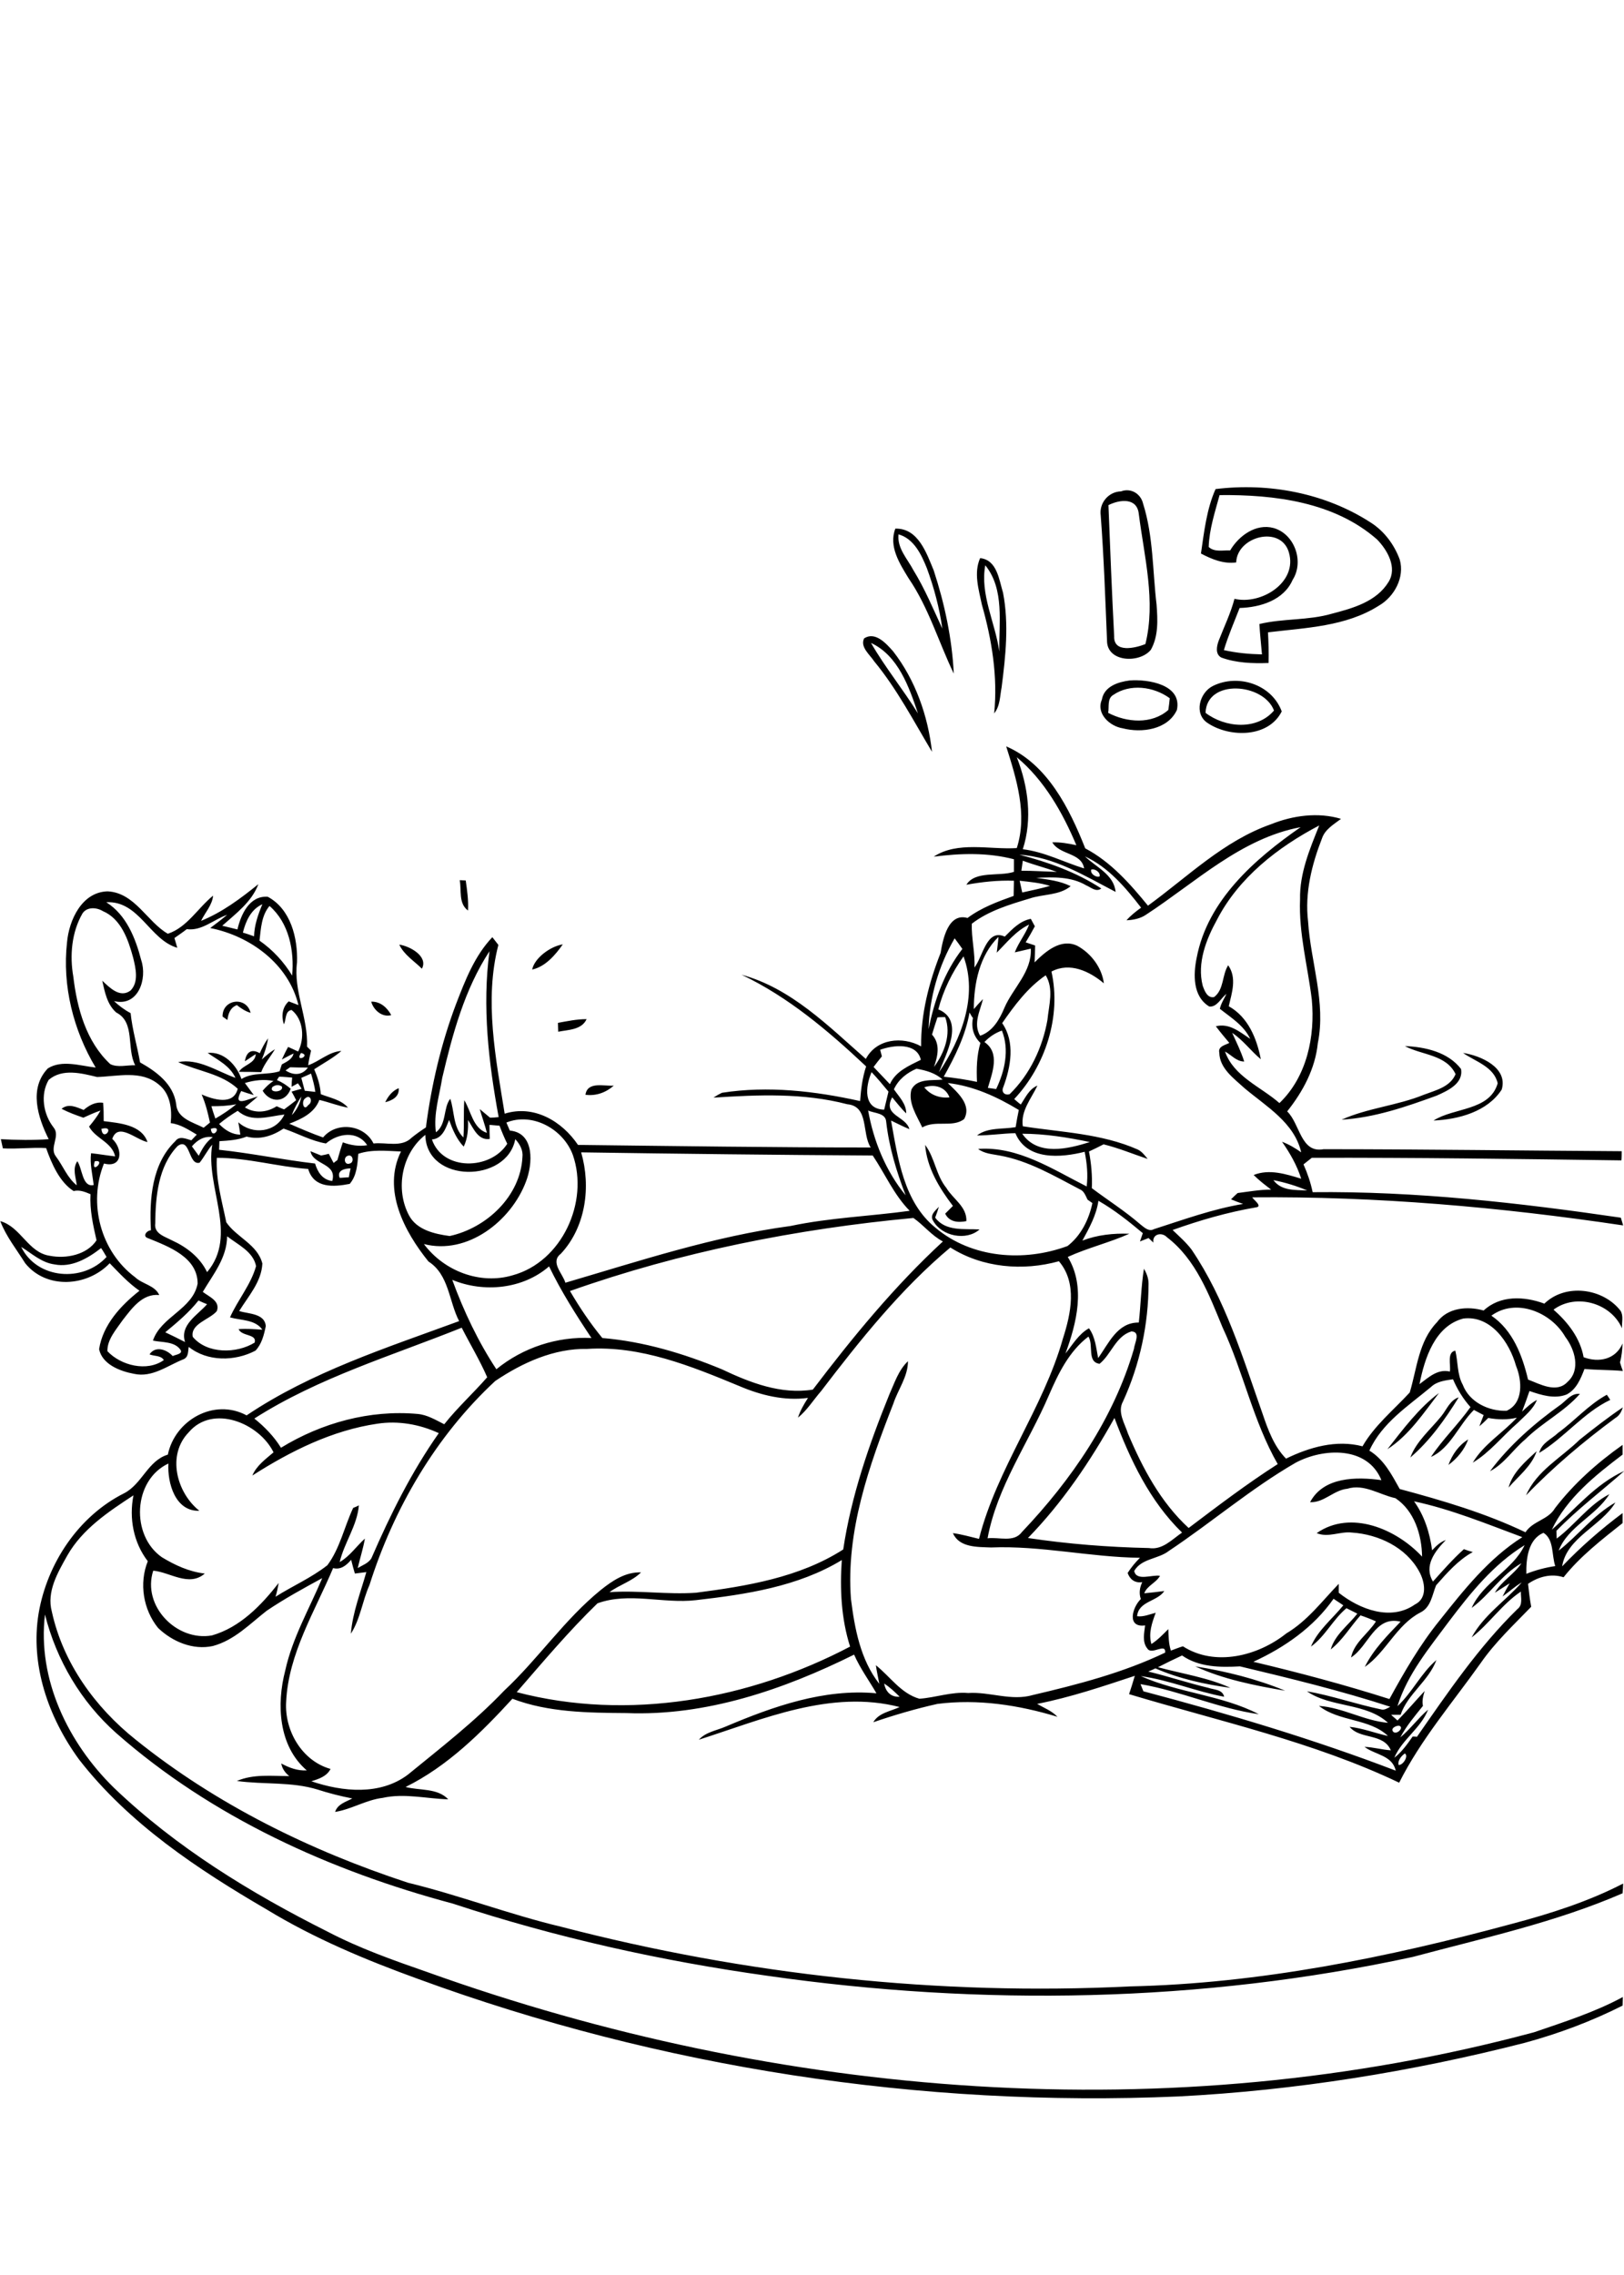 <?xml version="1.0" encoding="utf-8"?>
<!-- Generator: Adobe Illustrator 21.0.2, SVG Export Plug-In . SVG Version: 6.00 Build 0)  -->
<svg version="1.2" baseProfile="tiny" id="Layer_1" xmlns="http://www.w3.org/2000/svg" xmlns:xlink="http://www.w3.org/1999/xlink"
	 x="0px" y="0px" viewBox="0 0 567 794" overflow="scroll" xml:space="preserve">
<path d="M417.3,581.6c10.7,1.7,21.5,4.4,31.4,8.5C438.1,588.3,427,586.1,417.3,581.6 M526.7,519.2c1.4-5.3,5.9-9.1,9.8-12.7
	C534.8,511.7,530.1,515.2,526.7,519.2 M505.7,511.3c1.3-3.6,3.6-6.9,6.9-8.9C511.3,506,508.7,509.1,505.7,511.3 M551.5,502.5
	c4.9-3.9,9.9-7.8,15.1-11.3c-0.5,1.5-1.2,2.9-2.6,3.7c-11.1,8.2-21.8,17.2-31.2,27C536.5,513.3,545.1,508.8,551.5,502.5
	 M503.2,494.3c1.9-2.3,3-5.6,6.1-6.6c-4.7,7.6-10.1,15.2-16.9,21C494.5,503,499.5,498.9,503.2,494.3 M544,500.1
	c5.8-4.2,10.6-9.8,17-13.3c0.3,0.4,0.9,1.3,1.2,1.8c-9.3,4.4-15.9,13.1-24.8,18.5C538.2,503.6,541.7,502.3,544,500.1 M545.1,490.1
	c2-1.6,3.7-3.9,6.5-3.6c-5.5,6.3-13.2,10-19.1,15.9c-4.2,3.5-7.3,8.5-12.3,11.1C527,504.4,535.8,496.7,545.1,490.1 M484.4,505.8
	c5.4-6.9,11-14.4,18-19.6C497.1,493.1,491.9,501,484.4,505.8 M325.8,426.1c-1.3-2,0.8-3.6,2-4.9c-0.4,1.3-0.8,2.5-1.3,3.8
	c3.7,4.9,10.2,3.8,15.5,4.1C337.4,433.2,328.8,431.5,325.8,426.1 M323,399.6c3.4,4.5,3.8,10.6,7.4,15c2.3,3.9,7.2,6.5,7,11.6
	c-2.9,0.6-6,0.3-7.4-2.6c0.9-0.9,1.8-1.8,2.7-2.7C327.9,414.6,323.6,407.5,323,399.6 M134.5,384.7c1-2.1,2.5-4,4.7-4.9
	C139.5,382.8,136.9,384.1,134.5,384.7 M204.4,382.1c0.7-4.8,6.6-2.9,9.9-3.2C211.6,381.3,208.1,382.6,204.4,382.1 M510.8,367.5
	c6.1,0.9,15.8,5.1,13.5,12.8c-5,7.7-15,10.4-23.8,10.8c7.1-4.6,19.6-3.3,22.4-13C521.6,372.3,515.1,370.5,510.8,367.5 M490.5,365.1
	c7.1,0.3,15.1,2.1,19.6,8c0.9,5.1-4.7,7.6-8.5,9.3c-10.7,3.9-21.7,7.7-33.2,8.4c9.1-4.1,19.4-4.9,28.7-8.7c4.2-1.6,9.2-2.7,11.1-7.2
	C504.9,368,496.4,368.3,490.5,365.1 M90.7,367.6c0.8-1.8,1.7-3.6,2.9-5.2c-0.4,2.6-1.2,5-2.2,7.4c1.4-1.3,2.9-2.6,4.6-3.6
	c-1.6,2.7-3.7,5-4.8,8c-2.6-0.1-5.2-0.1-7.8-0.1c1.5-2.5,5.7-2.8,5.9-6.2c-1.3,0.8-2.5,1.7-3.8,2.5C86,367.2,87.8,365.9,90.7,367.6
	 M194.8,357c3.3-0.6,6.6-1.3,10-1.3c-1.7,3.8-6.5,3.7-9.9,4.4C194.9,359.4,194.8,357.8,194.8,357 M129.6,349.6
	c3.2-0.1,5.6,2.1,7,4.7C133.4,355.2,130.4,352.5,129.6,349.6 M77.7,354.8c-0.1-6.1,8.3-7.2,9.8-1.3c-1.8-0.5-3.4-1.6-4.8-2.7
	c-2.3,0.9-3,2.9-3.3,5.2C79,355.7,78.1,355.1,77.7,354.8 M185.8,338.4c0.8-4,6.3-8.1,10.7-8.8C193.9,333.3,190.4,337.4,185.8,338.4
	 M139.4,329.7c3.7,0.5,10.2,4.1,7.9,8.4C144.6,335.4,141.1,333.3,139.4,329.7 M160.5,307.2c0.5,0,1.6,0.1,2.1,0.1
	c0.5,3.5,1,6.9,0.8,10.5C160,315.3,161.2,310.8,160.5,307.2 M490.5,612c-1.2,0.8-2.6,2.5-2.2,4C489.8,616.2,491.9,612.9,490.5,612
	 M488.4,602.3c-1,0-3,0.9-2,2.1C487.6,605.7,490.5,602.8,488.4,602.3 M308.7,587.6c0.5,2.8,2.3,4.8,5.4,4.6
	C312.4,590.5,310.7,588.9,308.7,587.6 M404.3,581.9c8.5,2.3,17.4,3.6,25.3,7.2c-8.9-1.2-18-3.2-26.2-6.8c-0.8,0.4-1.7,0.8-2.5,1.1
	c7,1.7,13.9,4,21,5.7c2,0.7,4.9,0.5,5.5,3.1c-9.8-1.8-19.1-5.8-29.1-7.2c13.2,5.9,28.3,6.6,41.2,13.3c-14.1-2-27.3-8.1-41.3-10.5
	c0.3,0.8,0.7,1.7,1,2.5c29.8,7.9,59.4,16.7,88.1,27.7c-1.2-5.4-7.2-5.5-10.9-8.3c3.1,0.1,6.1,1,9.2,1.2c-2.6-6.1-10.8-3.7-14.4-8.2
	c4.6,0.5,8.9,2.2,13.4,3.2c-6.5-6.2-17-4.9-24.1-10.5c8.4,0.6,15.8,5.2,24.1,5.9c-7.7-7.1-20-5.2-28.3-11c8.7,1.5,17.1,4.5,25.8,6.3
	c1.2,0.4,2.3-0.4,3.3-0.9c-17.2-5.6-34.9-9.9-52.5-14.1c-6.9,0.4-14.3,0.3-20.2-3.8C409.9,579.1,407,580.5,404.3,581.9 M527.2,552.3
	C527.8,552.8,527.8,552.8,527.2,552.3 M242.9,558.5c-11.4,1.3-23.3-2.9-34.3,1.1c-10,9.7-19,20.4-28.2,31
	c38.9,10.2,81.2,2.6,116.4-15.9c-3.1-9.7-3.6-20.1-2.9-30.2C278.6,553.8,260.4,556.5,242.9,558.5 M505.9,565.9
	c-6.9,9.3-14.5,18.4-18,29.6c5.2-4.8,8.2-11.5,13.6-16.1c-2.7,7.3-10,11.8-12.5,19.1c-0.8,0-2.5,0-3.3,0c0.7,0.7,1.5,1.3,2.2,2
	c3.3-3.3,6.3-6.9,9.5-10.3c-0.5,1.7-1,3.4-0.6,5.2c-2.8,3.5-5.8,7-7.9,11c3.5-2.9,6.2-6.7,9.7-9.7c-2.5,6.5-9.1,10.4-11.8,16.8
	c2.6-2,4.5-4.7,6.4-7.4c0.4,0,1.2,0,1.5,0.1c10.8-15.5,21.5-31.3,35.1-44.6c2-1.5,1.1-4.1,1.2-6.1c-6.6,4.4-11,11.2-17.2,16
	c4.2-7.8,11.8-12.7,17.5-19.2c-2.4,1.4-4.4,3.3-6.7,4.9c0.8-1.6,1.6-3.1,2.5-4.6c-1.3,0.8-3.9,2.5-5.2,3.3c2.4-4.1,6.7-6.4,9.3-10.3
	c-6.9,3.9-11.1,11-17.4,15.6c4-9,14.4-13.2,18.5-21.9C521.4,546,513.4,556,505.9,565.9 M532.9,549.3c3.3-1.3,6.7-2.2,10.1-2.7
	c-1.3-3.8-0.4-9.3-4.1-11.6C533.5,537.2,532.8,544.2,532.9,549.3 M493.7,524c3.6,5,5.5,11,6.3,17.1c1.4-1.5,2.8-2.9,4.8-3.6
	c-3.8,3.9-7.8,9-4.5,14.5c3.5-3.9,6.9-7.8,10.8-11.3c0.8,0.3,2.3,0.8,3.1,1c-5.1,2.8-9,7.3-12.8,11.6c-1.4,3.4-1.8,7.7-5.5,9.5
	c-8.3,4.3-12,13.9-19.4,19c3-6.1,7.9-11,12.5-15.8c-9-2.2-11.1,8.5-17.3,12.5c1.1-5.3,6-8.3,8.7-12.6c-1.8-0.8-3.6-1.5-5.4-2.1
	c-3.5,3.9-6.2,8.6-10.4,11.9c1.5-5.2,6.1-8.4,9.3-12.5c-1.3-0.6-2.5-1.3-3.8-1.9c-4.7,3.9-7.4,9.8-12.4,13.4
	c2.3-5.6,7.5-9.7,11.3-14.4c-1.1-0.8-2.3-1.5-3.4-2.3c-6.9,9.9-17.1,17-28,22c16,3.8,31.8,8,47.5,13c5.2-9.5,10.7-19,17.5-27.4
	c8.5-10.7,17.2-21.7,28.9-29.1C519.1,531.9,506.8,526.8,493.7,524 M452.4,510.5c-15.6,9-29.3,20.8-44.3,30.8
	c-3.7,2.9-9.6,2.6-12.1,7c0.7,3.7,6.3,1.2,9,1.7c-1.4,2.5-4.5,3.4-5.5,6.1c2.3-0.2,4.7-0.5,7-0.8c-2.4,3.7-9,3.5-9.5,8.8
	c2.3,0.3,4.4-0.7,6.5-1.2c-1.3,3.5-2.6,7.2-1.5,10.9c2.2-1.4,4-3.3,5.9-5.2c0.1,2.5,0.1,5.1,0.9,7.5c1.4-0.5,2.8-1.1,4.2-1.5
	c11.2,7.2,26.2,3.4,36.1-4.5c7.4-4.4,12.5-11.3,18.3-17.3c0,1,0,2.1,0,3.1c7.3,5.8,18.2,10,26.6,4.1c4.5-2.2,3.5-7.9,1.5-11.5
	c-4.6-8.5-14.3-13-23.5-13.6c-4.1-0.5-8.2,1.9-12.3,0.2c11.9-8.3,27.9-1.4,36.8,8.2c-0.1-7.6-2.7-16-9.3-20.4
	c-5.6-1.2-10.9-5.1-16.8-3.3c-4.8,0.5-8.1,4.9-13,4.7c4.7-8.9,16.2-8.9,24.9-7.7C477.4,504.6,462,505.4,452.4,510.5 M358.9,536.8
	c14,2.1,28.1,3.2,42.2,3.5c4.7,0.8,8.1-3,11.6-5.4c-11.3-11-18.1-25.4-23.6-40C380.7,510,370.9,524.5,358.9,536.8 M65.9,499.9
	c-7.7,7.9-4.3,21,3.7,27.4c-8.4,0.3-11.2-9.7-10.8-16.5c-12.4,5.8-13.2,25.1-2.3,32.7c4.6,2.8,9.6,5.1,15,5.7
	c-5.5,4.8-12.2-0.5-18-1c-4,12.3,8.2,24.8,20.5,22.6c9.8-2.8,17.2-10.5,23.3-18.3c-0.3,1.6-0.6,3.2-1.1,4.8c6-3.8,12.5-6.6,18.1-11
	c4.4-5.9,5.9-13.4,9-20c0.5-0.2,1.5-0.6,2-0.9c-0.6,7.1-5.1,13-6.7,19.8c3.5-2,5.8-5.5,8.8-8.2c-0.6,3.5-1.7,6.8-2.5,10.3
	c1.6-1,3.8-1.7,4.8-3.5c6.6-15.2,14-30.1,23.5-43.6c-6.7-3.1-14.2-4.4-21.4-3.3c-15.8,2.3-30.4,9.6-43.7,18.1
	c1.5-3.5,4.6-5.7,7.4-8.1C90.5,496.7,74.3,490,65.9,499.9 M383.9,476c-4.5-0.6-2-6.6-3.9-9.5c-6.8,5.2-10.5,12.9-13.8,20.5
	c-7.1,16.6-18.1,31.9-21.4,49.9c4-0.5,9.2,1.6,12-2.2c17.3-18.2,32-39.6,39.1-63.9c0.2-2,2.5-6-0.9-6.1
	C389.5,466.4,388,472.7,383.9,476 M88.8,495.1c3.6,2.9,6.9,6.3,9.3,10.2c14.2-8.7,31-13.3,47.7-11.8c3.4,0.3,6.3,2.1,9.3,3.6
	c4.6-5.8,10.1-10.8,15-16.4c-2.5-5.8-6-11.6-8.9-17.3C136.8,473.2,111.2,480.8,88.8,495.1 M495.6,483.1c3.1-2.3,6.3-5.4,10.6-4.4
	c0.4-2.3-1.1-6.7,1.9-7.3c1,4,0.6,8.3,2.6,11.9c2.3,6.1,9.1,9.3,15.3,9.1c6-2.7,5.4-10.6,3.3-15.7c-2.3-8.2-8.8-17.7-18.4-16.5
	C501,462.8,497.4,474,495.6,483.1 M520.7,459.2c7.5,5.1,10.8,13.9,12.8,22.3c4.2,1.6,10,4.9,13.8,0.8c4.7-4.2,2.5-11.4-0.8-15.7
	C541.6,458,529.3,452.9,520.7,459.2 M69.3,453.9c-3.3,4.2-7.5,7.7-11.6,11.1c2.3,1.1,4.6,2.2,6.9,3.4c-1.9-6,4.4-9.4,7.7-13.2
	C71.3,454.8,70.3,454.4,69.3,453.9 M157.9,446.7c4,10.9,9,21.5,15.4,31.2c9.3-7.6,21.3-11.5,33.2-10.9c-5.4-8.1-10.6-16.3-14.8-25
	C182.6,449.9,169,451.3,157.9,446.7 M286.7,485.5c-2.7,3.1-4.9,6.7-8.1,9.3c0.8-2.5,2.1-4.7,3.5-6.9c-8.2,1.1-16.4-0.9-23.9-4.1
	c-16.9-7-34.5-14.2-53.2-13c-11.6-0.2-22.6,4.8-32.1,11.2c-20.7,19.2-35.4,44.4-43.9,71.2c-2.5,5.6-3.2,11.9-6.5,17
	c0.6-7.4,3.4-14.4,5.4-21.5c-1.3,0.2-2.7,0.3-4,0.5c-0.5-1.6-0.9-3.2-1.3-4.8c-1.6,1.9-3.6,3.6-6.3,2.9
	c-6.4,15.2-15.6,29.8-16.4,46.7c-0.6,10,5.5,20.6,15.5,23.4c-1.3,2.6-4.1,3.5-6.7,4.3c10.9,3.7,24,5,33.7-2.3
	c11.5-9.4,23.3-18.5,33.6-29.3c11.9-11.1,21.1-24.9,33.8-35.2c4-3.2,8.6-6.3,14-6.1c-3.1,3.1-7.5,4.3-11,6.9
	c10.1-0.7,20.1,0.9,30.2,0.2c17.7-2.3,36.1-5.3,51.4-15.1c2.8-18.7,9-36.6,16.1-54.1c1.8-4,3.2-8.5,6.5-11.6c0,5.4-3.5,9.9-5.1,14.8
	c-8.5,21.7-16.6,44.6-14.8,68.2c1.3,10.3,3.3,21.2,9.9,29.6c-0.4-2.2-0.9-4.3-1.2-6.5c5,4,8.8,9.9,15.2,11.7c5.7-0.4,11.2-2.5,17-2
	c7.6-0.5,15.1,2.9,22.6,0.7c15.8-3.7,31.6-7.8,46.2-14.8c0.3-3.6-4.7,1-6.2-1.4c-1.9-2.3-1.1-5.5-0.8-8.1c-6.5,0.9-4.5-6.3-1.5-9.2
	c-0.7-2-0.4-4,0.5-5.9c-2.5,0.4-4.3-0.9-5.1-3.2c1.2-1.9,2.7-3.7,4.3-5.3c-17.4-0.2-34.6-4.3-52-3.6c-4.7-0.2-11.1,0.1-13.3-5
	c3.1,0.4,6.1,1.3,9.1,2c6.3-24.7,22.4-45.5,29.3-69.9c2.8-8.7,5.1-19.4-1.4-27c-12.6,3.5-26.7,2.3-37.9-4.8
	C314.5,449.9,300.3,467.7,286.7,485.5 M7.4,435.2c5.5,11.3,21.6,12.5,29.8,3.5c-0.6-1-1.2-2.1-1.9-3.1c-4.6,3.6-10.3,6.9-16.3,5.7
	C14.5,440.7,11.1,437.5,7.4,435.2 M79.3,431.5c-0.1,7.6-4.9,13.3-8.5,19.4c2.2,1.7,6.2,3.2,4.9,6.7c-2.5,3-9.3,4.4-8.4,9
	c5,6,15.3,5.9,21.6,2c0.9-3.1-4.5-2.1-5.6-4.7c2.8-0.2,5.5,0,8.3,0.2c-2.5-3.6-7.4-3.2-11.3-4.3c2.7-6.1,7.3-11.4,9.1-17.9
	C88.4,436.8,83,434.4,79.3,431.5 M199,450.6c3.4,5.8,7.1,11.3,11.3,16.4c14.4,1.2,28.4,5.4,41.7,10.9c9.9,4.7,20.7,8.9,31.8,7.1
	c13.9-18.3,28.5-36.1,45.4-51.7c-4-2.1-6.7-5.7-10.3-8.2C278.2,428.9,237.7,436.9,199,450.6 M383.5,419.1c-0.7,5-3.2,9.5-5.6,13.9
	c5.2-2,10.8-2.6,16.4-2.4c-6.9,3.1-14.5,4.9-21.5,8.1c6.3,10.3,3.1,23.1-0.8,33.7c2.5-3.1,4.6-6.8,8.2-8.8c2.2,3,2.5,6.8,3.2,10.4
	c3.7-5.1,6.7-12.5,14.2-12.4c0.7-6.3,0.8-12.6,1.8-18.8c0.9,1.6,1.6,3.3,1.6,5.2c0,14.1-3,28.2-8.9,41.1c-2.1,3.7,0.6,7.7,1.7,11.2
	c5.1,12.1,11.4,24,21.2,33c10.2-7.7,20.3-15.4,31.1-22.3c-8.6-15-12-32.2-19.3-47.8c-4.7-11.4-9.3-23.7-19.4-31.4
	c-1.8-1.9-5.2-1.1-4.7,1.9c-0.4-0.4-1.3-1.2-1.7-1.6c-1,0.4-2,0.8-3,1.2c0.3-1,0.7-1.9,1-2.9C394.1,426.3,389.1,422.3,383.5,419.1
	 M444.6,411.9c2.8,3.8,7.6,3.4,11.8,3.6C452.6,413.9,448.7,412.7,444.6,411.9 M118.6,411.1c0.8,0,2.4-0.2,3.2-0.2
	c0.1-0.8,0.4-2.3,0.6-3.1C120.4,407.8,117.5,408.5,118.6,411.1 M33.1,405.3C31.5,410.3,37.3,404.6,33.1,405.3 M121.4,403.4
	c-1.6,0.5-1.2,3.4,0.7,2.7C123.8,405.7,123.2,402.7,121.4,403.4 M202.9,402.2c3.5,12,1.6,26.1-7.1,35.4c-3.8,2.9,0.6,6.8,1.6,10.1
	c25.9-7.6,51.8-16.2,78.6-19.8c13.7-2.9,27.8-3.4,41.6-5.3c-5.5-5.6-8.6-12.9-12.9-19.3C270.8,403.1,236.8,402.7,202.9,402.2
	 M62,400c-6.8,7.1-7.7,17.7-7.8,27c-0.5,3.6,3.4,4.6,5.8,5.9c5.1,2.3,9.8,5.9,12.3,11.1c11-13-0.7-29.7,1.8-44.5
	c-1.7,2-2.8,4.3-4.4,6.3C65.7,406.9,66.5,396.7,62,400 M67,400.1c0.8,1.1,1.6,2.2,2.4,3.3c1.2-2.5,2.6-4.9,4.9-6.5
	C71.3,396.4,68.9,397.9,67,400.1 M356.9,395.7c5.4,7.9,16,5.3,23.6,2.9C372.8,397,364.9,395.7,356.9,395.7 M142.8,424.2
	c2.7,5.1,9,6.5,14.2,7.2c12.9-2.8,24.7-13.9,25.4-27.5c0.3-2.4-0.9-4.6-2.5-6.3c-2.9,15.4-31.1,15.5-31.4-1.5
	C140.3,402.5,137.9,415,142.8,424.2 M86.1,396.7c-3,1.2-6.3,1.4-9.5,1.6c0,1-0.1,2-0.1,3c11.2,1.2,22.3,3.5,33.5,4.8
	c0.9,3,2.6,5.7,6,6.1c1.8-6.3-6.7-5.5-7.6-10.4c1.2,0.5,2.5,1,3.7,1.5c0.7-0.1,2-0.4,2.7-0.6c0.6,1.1,1.1,2.2,1.7,3.2
	c0.3-0.3,0.9-0.7,1.3-1c0.6-2.1,1.2-4.2,1.9-6.2c2.7,1,5.6,1.5,8.5,1c-3.4-5.2-10.2-4.2-14.4-0.6c-5.2-0.9-9.8-3.5-14.8-5.2
	C95.1,396.5,90.7,397.9,86.1,396.7 M73.6,394C74.1,398.3,78.1,392.4,73.6,394 M35.4,394C35.9,398.9,40.6,392.6,35.4,394
	 M176.8,391.8c0.4,0.9,0.8,1.9,1.2,2.8c8.8,0.8,8,11.8,5.6,17.9c-5.2,13.7-20.4,25.6-35.6,21.7c7,9.4,19.6,14.3,31,10.9
	c17.2-4.7,26.7-25.6,21-42C196.7,394.1,185.9,388.1,176.8,391.8 M156.8,390.9c-1.2,2.9-2.3,6.5-6,6.8c3.8,11.1,20.5,10.7,26.3,1.5
	c-1-2-1.9-4.2-2.7-6.3c-1.2-0.1-2.4-0.2-3.5-0.3c0,1.6,0,3.3,0.1,4.9c-4.1,0.7-5.8-3.9-7.6-6.6c0.1,3.2-0.1,6.4-1.5,9.3
	C159.4,397.6,158,394.2,156.8,390.9 M303.1,387.6c1.9,10.7,6.2,21.2,13.1,29.6c-3.2-8.3-5.8-16.8-6.8-25.7
	C309.2,388.4,305.3,388.6,303.1,387.6 M76.5,392.3c2,2.1,4.5,3.7,7.4,3.7c-0.2-1.4-0.4-2.8-0.7-4.3c5,4.5,13.1,3.6,16.1-2.7
	c-5.5,0.6-11.5,3-16.3-1.3C80.7,389.1,78.5,390.6,76.5,392.3 M73.8,386.1c0.4,1.4,0.9,2.9,1.4,4.3c2.6-1.5,5-3.1,7.3-5
	C79.6,386,76.7,386.1,73.8,386.1 M106.5,383.4c-1.4,1-0.5,4.7,1.1,2.3C109.4,384.7,108.4,381.6,106.5,383.4 M101.9,389.2
	c1.7-1.8,2.9-4.1,3.3-6.5C103.9,384.8,102.7,386.9,101.9,389.2 M322.7,379.5c2.1,2.7,5.5,3.9,8.8,3.5
	C330.1,379.3,326.2,378.3,322.7,379.5 M95.1,379.4c-1.4,2.3,4.2,1.8,3.3-0.2C97.3,378.5,96.2,378.6,95.1,379.4 M96.7,377
	c1.8,0.7,3.4,1.8,4.8,3c-1.8,5-7.2,5-9.8,0.7c1.1-1.3,2.3-2.5,3.8-3.4c-3.3-0.7-6.7-0.3-10,0.7c1,1.4,2.1,2.8,3.1,4.2
	c-1.5-0.4-3-0.9-4.4-1.4c-3.1,5.9,2.3,2.8,5.8,1.9c-1.4,1.3-3,2.5-4.5,3.8c3.5,2.2,7.7,1.8,11.1-0.4c0.9,0.4,1.7,0.8,2.6,1.1
	c1.4-1,2.8-2.1,4.2-3.2c-0.5-1-1-2-1.6-3c1.1-0.3,2.3-0.7,3.5-1c-0.3-0.5-0.9-1.4-1.3-1.9c-0.5,0.3-1.6,0.9-2.2,1.2
	c0-0.8,0.1-2.4,0.2-3.2c-1.5-0.1-3-0.3-4.5-0.3C97.2,376,96.9,376.7,96.7,377 M304.3,374.2c-2.2,5.1-3,12.9,4.4,13.1
	c0.5-2.1,1-4.2,1.5-6.3C308.3,378.7,306.4,376.4,304.3,374.2 M105.2,376.2c0.4,1.5,0.8,3,1.2,4.5c1.3,0.1,2.5,0.3,3.7,0.4
	c-0.3-2.2-0.9-4.3-1.5-6.4C107.5,375.2,106.4,375.7,105.2,376.2 M17,376.9c-3,5.1-1.9,12,1.7,16.6c2.5,3-1.6,7,0.8,10.1
	c2.5,3.3,4,7.5,7.3,10.1c-0.3-2.8-1.6-5.8,0.2-8.4c1.8,2.6,1.7,9.2,5.7,8.3c-0.4-3.7-1.4-7.4-0.9-11.1c2.8,0.3,5.6,0.8,8.4,1.1
	c-1.1-5-6.9-6.2-9.1-10.4c1.5-1.8,2.9-3.6,4-5.6c-2.1,0.7-4,1.6-6,2.5c-2.6-0.9-5.1-1.8-7.6-3.1c2.4-2,5.2-0.6,7.7,0.4
	c1.9-1.6,4.1-2.9,6.8-2.5c0.2,2.1,0.2,4.3,0.2,6.4c5.4,0.7,13.2,1.2,15.3,7.3c-3.9-0.7-10.3-7.1-12.3-1.1c3.7,3.4,3.7,10.3-2.9,8.6
	c-5.6,13.9-1.2,30.7,10.9,39.7c2.5,2.4,6.9,2.8,8.4,6.2c-5.9-0.6-9.6,4.7-12.8,8.8c-2.2,3.2-5.4,6.7-5.3,10.8
	c4.7,5,13.8,7.3,19.7,3.1c-1-1.7-3.4-1.3-5-2c2.1-3.1,6-1.7,8.1,0.6c0.9-0.5,3.7-0.7,2.7-2.2c-2.1-3-6.4-2.5-9.6-3.2
	C56.2,459.5,67.3,457,69,448c0-9.2-10.1-12.9-17.2-15.8c-2.2-0.6-0.7-2.7,0.9-2.8c-0.6-10.8,0.3-23.2,8.5-31.1
	c1.4-2,3.8-0.8,5.6-0.3c0.5-0.5,1.4-1.5,1.9-2c-2.9-1.7-5.7-3.6-9.1-4c0.5-4.8-0.1-10.3-4.2-13.5c-6.1-5.1-14.4-2.8-21.5-2.6
	C28.5,374.6,21.8,372.8,17,376.9 M312.1,380.2c1.8,2.6,4.3,5,4.3,8.4c-1.8-1.7-3.3-3.7-4.9-5.6c-3.5,6.4,4.8,6.5,6,11.1
	c-2.2-0.9-4.3-2-6.4-3c2.4,13.2,4.4,28.4,15.5,37.4c12.7,10.7,30.9,12,46.1,6.4c4.7-3.6,7.5-9.3,8.7-15c-0.4-0.3-1.3-0.9-1.7-1.2
	c-0.7-1.4-1.2-3-2.7-3.6c-9-4.7-17.9-10-28-11.8c-2.5-0.5-5.3-0.6-7.5-2.3c13.9-1,26,7.1,37.9,13.1c0.5-4.1,0.1-8.1-0.7-12.1
	c-8.3,2.1-20.2,3.1-24.2-6.5c-4.5,0.1-8.9,0.8-13.4,0.8c3.8-2.9,9-2.1,13.5-2.9c0.3-2,0.7-4,1.1-6c-7.6-4.6-15.9-8.4-24.8-9.4
	c3.3,3.2,8.5,7.6,5.7,12.6c-4.1,3.1-10,0.2-14.6,2.9c-1.9-4.1-5-8.5-3.8-13.2c2-4,7.2-3.1,10.9-3.5c-2.5-2.3-5.8-3.2-9.1-3.8
	C316.7,374.4,313.7,376.7,312.1,380.2 M101.3,372.5c-0.4,0.3-1.2,0.8-1.6,1.1c2.7,1.8,5.8,1.8,7.8-1
	C105.4,372.6,103.4,372.6,101.3,372.5 M105.1,367.5C102.7,371.1,108.8,368.4,105.1,367.5 M307.3,366.4c0.2,0.8,0.4,1.5,0.6,2.3
	c-1,1.2-2,2.5-2.9,3.7c1.9,2,3.8,4,5.7,6c2-4.5,6.6-6.4,10.8-8.5C320.1,363.8,311.9,364.7,307.3,366.4 M343.7,363.7
	c5.6,3.8,2.7,10.8,1.2,16c0.7,0.1,2.2,0.3,2.9,0.4c3-6.3,4.7-13.7,2-20.4C347.5,360.5,345.4,361.9,343.7,363.7 M327.3,355.1
	c-0.7,2-1.3,4-1.9,6c3,3.3,2,7.5,0.7,11.3c3.6-4.9,6.1-11.4,3.9-17.4C329.3,355,327.9,355,327.3,355.1 M338.5,353.4
	c-1.4,8-5.1,15.4-9,22.4c3.9,0.4,7.8,1,11.6,1.8c-0.2-4.6-0.1-9.2,1.2-13.6c-2.4-2.3-3.3-5.4-2.6-8.7
	C339.3,354.9,338.8,353.9,338.5,353.4 M349.9,357.1c4.6,6.6,3,15.3,0.4,22.3c-0.8,1.7,0.4,3,2.2,2.5c7.1-6.9,11.5-16.3,13.2-25.9
	c0.5-5.2,2.3-10.8-0.6-15.6C358.8,344.7,354.2,350.9,349.9,357.1 M327.6,352.3c9.3,3.8,2.7,15.5,0.2,22c7.8-11.6,13.7-26.7,8.6-40.5
	C332.4,339.4,329.3,345.7,327.6,352.3 M154.4,376.2c-1,6.3-3.1,12.6-2.2,19c3.8-2.8,2.5-8.6,5-11.7c1.5,4.3,0.9,9.9,4.6,13.5
	c0.3-4.3,0-8.7,0.3-13c2.4,3.9,3,9.8,7.9,11.4c-0.7-2.8-1.7-5.5-2.5-8.3c1.2,1,2.4,2,3.6,3c0.7,0,2.2-0.1,3-0.2
	c-3.5-19-5.8-38.6-3.2-57.9C162.2,345.3,158,360.9,154.4,376.2 M333.3,327.5c-5.6,9.6-8.8,20.6-9.1,31.7c2-10,5.5-19.9,11.8-28
	C335.1,329.9,334.2,328.7,333.3,327.5 M348,332.5c0.2-1.8,0.5-3.7,0.6-5.5c-6.6,6.4-8.6,16.3-8.6,25.2c1-1.2,2.1-2.4,3.2-3.5
	c-1,4.1-3.5,8.6-1,12.8c4.4-1.5,6.8-5.7,8.5-9.8c3-6.9,9.6-12.5,9.2-20.6c-1.9,0.4-3.7,0.9-5.6,1.3c1.3-3.4,3.7-6.3,5-9.7
	C354.7,324.9,351.5,329,348,332.5 M90.6,328.3c4.6,3.2,8.5,7.4,11.4,12.2c0.8-8.7-1.1-18.4-7.9-24.3C91.3,319.5,91.1,324,90.6,328.3
	 M28.8,318.8c-3.8,6.6-4.5,14.7-3.2,22.1c1.3,11,4.5,22.7,12.9,30.5c2.6,1.3,5.9,0.3,8.7,0.4c-3.1-5.9,0.1-15-6.6-18.4
	c-3.2-2.8-4-7.1-4.9-11.1c2.6,2.4,6.2,6.2,9.9,3.4c2.9-3,1.8-7.7,0.9-11.4c-1.7-6.3-4.2-13.6-10.6-16.3
	C33.8,316.7,30.4,316.4,28.8,318.8 M84.8,325.5c1.3,0.4,2.6,0.8,3.9,1.3c0.1-3.9,1.4-7.6,2.9-11.2C87.6,317.4,85.8,321.5,84.8,325.5
	 M37.1,314.9c7,4.4,10.2,12.5,12.2,20.2c2.2,6.5-1,16.4-9.5,14.3c1.7,1.6,3.7,3.1,5.8,4.2c0.6,5.8,2.3,11.5,3.3,17.2
	c5.7,3.2,11.6,7.5,12.6,14.5c0.3,5.1,5.9,6.4,9.6,8.3c0.7-0.6,1.5-1.2,2.2-1.8c-0.7-3.3-1.5-6.6-2.9-9.8c4,1.7,11.1,4,12.6-2
	c-5.7-5.3-13.9-6.1-20.8-9.3c7-1.4,13.6,3.2,20,5.5c-1.9-4.2-6.1-6.2-9.7-8.7c5.6-0.6,10.1,4.2,11.8,9.1c4.1-2.5,8.9-1.3,13.3-2.7
	c0.2-0.6,0.6-1.8,0.8-2.4c1.6-0.9,3.6-1.7,4.1-3.8c-1.4,0.6-2.7,1.4-4.1,2.1c0.7-1.5,1.4-3,2.2-4.4c1.2,0.5,2.3,1.1,3.5,1.6
	c2.3-4.5,1.9-11.2-2.3-14.5c-2.4,0.4-1.8,3.4-2.7,5c-0.9-2.8-0.6-5.9,1.7-8c1.1,0.4,2.3,0.9,3.4,1.3c-3.5-14.4-16.8-24.1-30.8-26.9
	c2-1.5,4-3,5.9-4.6c-4.7,1.6-8.8,5.7-14.1,5c-1.4,1.1-2.9,2.1-4.3,3.1c0.3,1.1,0.7,2.3,1,3.4C52.2,328,48.6,314.3,37.1,314.9
	 M356,307.4c0.3,1.4,0.6,2.7,0.9,4.1c3.2-0.7,6.5-1.4,9.7-2.3C363.1,308.1,359.5,307.8,356,307.4 M381,303.5
	c-0.5,1.4,1.7,2.9,2.9,2.4C384.3,304.5,382.3,303.1,381,303.5 M357.1,300.4c-0.2,1.2-0.3,2.4-0.5,3.5c4.1,0,8.3,0.3,12.4,0.4
	C365.1,302.9,361.1,301.9,357.1,300.4 M424.9,321c-3.8,6.9-7,15.1-5,23c0.6,1.7,1.6,4.5,4,4c3.5-2.7,2.7-7.6,4.9-11.1
	c3.1,4.4,1.3,9.6,0.2,14.3c6.8,3.8,9.8,11.3,11.2,18.5c-3.5-2.9-6.2-6.7-10-9.2c1.5,3.3,3.1,6.5,4.2,10c-2.7,0-4.5-2.3-6.7-3.5
	c3,8.7,12.5,12.3,19,18c9.6-9.2,12.5-23.3,11.3-36.1c-1.4-11.6-4.6-23.2-4.1-35c-0.2-9.1,3.4-17.6,6.7-25.8
	C446.1,295.7,432.5,306.3,424.9,321 M400.2,319.2c-2,1.4-4.5,1.9-6.9,2c1.5-1.7,3.3-3.1,5.1-4.4c-5.4-7-11.4-14.1-19.6-17.9
	c3.9,3.8,10.1,6.3,10.7,12.4c-10.6-5.5-21.3-12.2-33.6-13c10,2.6,19.9,6.1,28.6,11.8c-1.8,1.4-3.6-0.4-5.3-1.1
	c-5.2-3.1-11.6-2.9-17.4-2.6c4.1,0.6,8.2,1,12,2.9c-4,3.3-9.6,2.7-14.3,4.3c-7,2.1-14.4,4.3-20.2,8.8c-0.2,5,1.2,10.2,0.9,15.3
	c3-3.8,4.2-13.7,10.6-10.8c2.6-2.6,5.3-5.5,9.1-6.2c0.3,0.6,1,1.9,1.4,2.6c-1,1.9-2.1,3.8-3.2,5.6c1.1,0.4,2.2,0.7,3.3,1.1
	c0,2-0.1,3.9-0.2,5.9c3.8-3.8,9.2-8.5,14.9-5.8c4.8,2.6,8.6,7.6,9.3,13.1c-5-4.2-11.9-7.5-18.3-4.1c3.5,15.6-2.1,32.9-13,44.5
	c0.6,0.5,1.7,1.5,2.3,1.9c1.6-2.4,2.9-5.4,5.8-6.6c-2.1,4.5-5.9,8.8-5.1,14.2c13.4,2.1,27.4,2.5,40.1,8.1c1.5,0.7,2.5,2.1,3.5,3.3
	c-5.1-1.7-10.1-3.8-15.4-5.1c-1.7,0.9-3.4,1.7-5.1,2.5c0.8,4.2,1.2,8.5,1,12.8c5.6,4.2,11.6,8,16.9,12.6c1.4,1.1,3,2.7,4.8,1.7
	c10.3-3.3,20.4-7,31.1-8.8c-1.4-0.5-2.8-1-4.2-1.6c0.8-0.8,1.5-1.5,2.3-2.2c3.9-0.5,7.8-1.2,11.7-1.2c-2.1-1.6-4.2-3.2-6.1-5.1
	c5.5-2.2,11.3-0.3,16.6,1.3c-1.5-4.7-3.9-8.9-6.7-12.9c2.4,0.9,4.6,2.2,6.7,3.7c-2.4-10.4-12.2-16-19.8-22.4
	c-3.7-3.4-8.7-6.9-8.8-12.4c-0.5-2.2,2-2.6,3.5-3.4c-1.6-1.9-3.2-3.8-4.7-5.8c4.7-1.2,8.4,2,12,4.4c-2.2-4.7-6.7-7.4-10.6-10.5
	c0.4-1.9,1.5-3.5,2.3-5.2c-1.9,1.4-3.3,4.7-6,4.4c-5.8-3.5-5.6-11.2-4.4-17c3.8-20.1,20.3-34.5,36.3-45.6
	C433.3,292.6,417.5,307.9,400.2,319.2 M355,264.3c4,10.2,5.5,21.6,2.1,32.1c7.5,0.9,14.3,4.5,21.4,6.7c-0.9-5.6-8.5-4.6-11.1-9.1
	c2.8-0.1,5.6,0.4,8.4,1C371,283.6,364.6,272.3,355,264.3 M351.3,260.5c14.4,6.2,22.1,21.7,27.6,35.6c8.9,4.7,15.6,12.3,21.9,20
	c13.9-10.1,26.4-22.6,42.9-28.4c7.7-3.1,16.5-4.3,24.5-1.9c-2.5,1.9-5.5,3.6-6.6,6.7c-3.6,9.2-6.1,19.1-4.9,29.1
	c0.9,14.2,6.3,28.2,3.4,42.5c-0.9,8.9-5.2,16.9-10.7,23.8c4.5,4.3,4.7,14.7,12.7,13.2c34.7,0,69.4,0.5,104.1,0.7
	c0,0.8,0,2.4-0.1,3.2c-36-0.5-72.1-1-108.1-0.9c-1,0.8-1.9,1.5-2.9,2.3c1.4,3.1,2.5,6.4,3.2,9.7c36-0.4,72,3.7,107.6,8.9
	c0.2,0.7,0.6,2,0.8,2.7c-42.9-6.4-86.1-10.2-129.5-9.8c0.4,0.8,3.8,3.2,1.3,3.5c-9.9,1.7-19.6,4.5-29.1,7.9c2.3,2.2,4.7,4.3,6.6,6.8
	c11.8,17.4,17.9,37.7,24.8,57.3c1.9,5.6,4,11.4,8.2,15.7c8.2-4,17.6-6.7,26.7-4.3c4.2-7.3,10.9-12.7,16.5-18.8
	c2.5-8.3,3.1-17.9,9.5-24.5c3.7-5.1,10.6-5.7,16.3-4.1c5.8-5.4,14.2-5,21.2-2.4c7.4-7.2,20.5-5.4,26.6,2.5c1.1,1.8,0.4,4.1,0.5,6.1
	c-3.9-8.9-16.1-12.3-23.9-6.5c5,4.4,9.3,9.9,10.5,16.6c5.3,2,11.2,0.8,13.6-4.8c-0.1,2.2-0.3,4.5-0.9,6.6c0.3,1,0.6,2,1,3
	c-4.5-0.4-9-0.3-13.4-0.7c-1.3,3.4-2.8,7.1-6.2,8.9c-4.3,1.7-8.9,0.2-13-1.2c-0.8,2.4-1.7,4.8-2.6,7.2c1.6-1.5,3.2-3,5.2-4.1
	c-1.3,3.3-4.3,5.6-6.7,8c-5.3,4.6-9.7,10.3-15.7,13.9c3.8-6.4,10.4-10.3,15.4-15.7c-3.3,0.8-6.7,0.7-10,0.1c-1,1-2,2-3.1,2.9
	c0.5-1.3,1-2.6,1.5-3.9c-1.1-0.6-2.3-1.2-3.4-1.8c-5.2,5.1-8.3,13.5-15,16.4c4.1-6.2,9.5-11.3,13.8-17.4c-2.6-2.9-4.6-6.2-6.1-9.7
	c-2.7,0.4-5.6,0.7-7.7,2.7c-7.9,6.6-17.1,12.5-21.5,22.2c5.1,3.1,7.8,8.4,10.6,13.4c14.9,4,29.9,8.4,43.9,15.1
	c2.6-4,7.9-4.3,10.3-8.4c6.6-8.6,14.7-15.8,23.6-22.1c0,0.9,0,2.5,0,3.4c-9.5,7.2-19.5,15.2-24.7,26.2c8.1-7.1,15.4-16.1,25.3-20.5
	c-7.9,7-16.3,13.3-23.7,20.9c0,0.7,0.1,2,0.1,2.7c6.4-4.8,11.2-11.8,18.4-15.5c-4.7,7.6-14.5,11.3-17.7,19.7
	c6.8-5.3,12.2-12.5,19.8-16.8c-5,8.3-17,12.2-18.6,22.3c6.5-6.8,13.6-13,21.1-18.6c0,0.9,0,2.6,0,3.5c-7.3,5.8-14.8,11.6-20.6,18.9
	c-4.3-1.4-8.8-0.2-12.4,2.3c0.3,2.7,0.6,5.3,1.1,8c-6.1,6.3-12.6,12.4-17.6,19.6c-9.8,13.8-20.9,26.7-28.5,41.8
	c-30-14.3-62.7-21.4-94.3-30.9c0.7-2.1,1.4-4.3,2-6.4c-11.2,3.7-22.4,7.5-34.1,9.8c2.4,1.4,5.1,2.4,7.1,4.5
	c-13.5-4.1-27.8-6.3-41.9-4.5c-7.6,1.7-15.1,3.9-22.4,6.4c1.9-3.3,6-3.8,9.2-5.3c-24-6.2-47.6,4.2-70.1,11.4
	c2.4-2.7,6.2-3.2,9.4-4.6c16.5-7,34.3-13.3,52.6-11.6c-2.6-4.5-5.7-8.7-7.8-13.5c-24.6,12.2-51.7,21.5-79.5,20.4
	c-13.3-0.1-27.2-0.2-39.8-5c-10.9,11.9-22.7,23.6-37.3,30.8c5,1.3,11.1,0.3,14.9,4.3c-7.6-0.2-15.3-2.2-22.9-0.5
	c-5.8,0.7-10.9,4-16.6,4.9c0.9-2.8,3.8-3.5,6-4.7c-4.1-0.8-8.1-1.8-12.1-3.1c-9.1-2.8-18.8-1.7-28.2-3c5.8-2.5,12.2-1.7,18.3-1.7
	c-1.4-1.1-2.5-2.6-2.8-4.4c2.8,1.5,5.7,2.6,8.9,2.4c-9.9-8.5-10.6-23.1-7.5-34.9c2.5-11.4,8.4-21.5,12.9-32.2
	c-6.6,3.6-13.2,7.2-19.4,11.4c-5.9,4.6-11.3,10.3-18.8,12.3c-6.9,1.5-14.1-1.5-19.1-6.3c-5.2-6.4-6.7-15.6-3.6-23.3
	c-5-6.5-6.6-15-5-23c-8.7,5.7-17.8,11.7-23.1,21c-3.3,5.9-7.3,12.6-5.4,19.6c3.9,17.9,15.1,33.4,29.3,44.7
	c28.1,22.6,60.9,38.7,95,49.9c18.1,4.4,35.5,11.1,53.6,15.4c64.6,16.8,131.8,24.1,198.5,20.8c45.3-1,90-10.1,133.6-21.9
	c13.2-3.5,26.4-7.7,38.6-14c0,0.8-0.1,2.5-0.2,3.4c-23.5,10.2-48.6,15.6-73.2,22.2c-73.9,16-150.6,17.3-225.3,6.6
	c-37.3-5.2-74.1-13.4-109.9-25.2c-42.7-11.4-84.1-30.1-117.5-59.5c-12.3-10.9-20.9-25.5-24.9-41.4c-2.7,22.6,8.1,44.8,24,60.4
	c21.8,20.9,47.8,36.8,74.7,50.3c11.1,5.8,23,10,34.8,14.1c123,44.1,259.5,55.1,386.4,21c10.5-3.6,21.2-7,31-12.3
	c0,0.8-0.1,2.3-0.1,3c-10.9,5.5-22.4,9.8-34.2,13c-39.5,10.1-80,16.6-120.8,18.7c-90,3.9-180.9-10-265.5-41
	c-18.2-6.6-36.2-14.1-52.8-24.2c-24.2-14.1-48.2-30-65.6-52.4C16.8,599.3,10.5,581,13.5,563c3-17.4,13.9-33.8,29.8-41.8
	c6.3-3.2,8.3-11.4,15.3-13.5c2.5-12.1,16.2-19.8,27.5-13.7c22.6-15.2,48.9-23.6,74.2-32.9c-3.6-6.9-3.5-16.2-10.7-20.8
	c-8.4-10.4-16.2-25-9.6-38.4c-5-0.2-10.1-0.8-14.9,0.8c-0.3,3.6-0.5,7.6-3,10.5c-5.6,1.1-12.5,1.6-14.5-5.2
	c-10.7-0.8-21.1-3.9-31.9-3.9c-0.4,7.7,1.8,15.1,3.3,22.5c3.6,5.3,10.9,7.7,12.6,14.4c-0.3,6.4-4.9,11.4-8.1,16.6
	c3.3,1,8.9,0.8,9.3,5.2c-0.6,3-1.4,6.3-3.6,8.6c-7.2,3.8-16.8,3.9-23.3-1.3c-0.3,1.5,0,3.5-1.8,4.3c-5.6,2.2-10.9,6.5-17.3,5.1
	c-4.9-0.9-11.1-3.3-12.2-8.6c1.3-8.5,7.6-15.3,14.1-20.4c-3.9-2.7-7.1-6.2-10.4-9.6c-7.8,8.2-22.1,9.2-29.5,0
	c-3-4.8-6.7-9.4-8.7-14.7c7.2,2,9.7,11,17.3,12.1c5.7,1.1,12.9-0.3,16.3-5.4c-1.2-5.3-2.4-10.6-2.1-16.1c-1.9-0.8-3.8-1.6-5.9-1.1
	c-4.9-3.1-7.7-9.6-9.6-15c-5-0.3-10.1,0.4-15.1,0.1c-0.2-0.8-0.5-2.4-0.7-3.2c5.6,0.3,11.2,0.4,16.7,0c-3.8-7.6-7-17.7-0.3-24.7
	c4.9-3.1,11.3-0.9,16.7-0.3c-7.8-13-11.7-28.6-10-43.7c0.7-7.8,5.2-17.6,14.2-17.8c9.5,0.5,13.8,10.7,21,14.8
	c6.7-2.2,10.5-9,15.8-13.3c-0.3,3.3-2.8,5.9-4.2,8.8c7.4-3,13.8-7.8,20-12.8c-2.3,6.2-7.9,10.3-12.6,14.5c1.8,0.4,3.5,0.9,5.3,1.3
	c1.2-5.2,4.2-11.9,10.6-11.4c8,4.3,10.5,14.4,10.2,22.9c-1.3,10,3.9,19.3,3.5,29.4c0.3,0.3,1,1,1.4,1.4c-0.4,1.7-0.8,3.4-1,5.1
	c4-1.4,7.2-4.7,11.6-5c-2.9,2.5-6.3,4.3-9.5,6.4c1.2,2.8,2.1,5.6,2.3,8.7c3.3,1.3,7.1,1.9,9.5,4.7c-3.4-0.6-6.6-1.9-10-2.7
	c-1.7,4.6-6.3,6.7-10.5,8.3c3.9,1.7,7.8,3.4,11.8,4.8c4.7-5.7,14.4-4.5,17.6,2.1c4.4-0.5,9.8,1.5,13.3-2c1.6-1.3,3.3-2.5,5-3.6
	c1.9-14.7,5.3-29.2,10.5-43c3.2-8.3,6.5-16.9,12.7-23.4c0.7,0.9,1.4,1.8,2.1,2.7c-5,19.3-0.9,39.6,2.2,58.9
	c10.2-3.2,20,2.6,25.6,10.9c34,0.4,68.1,0.9,102.2,0.9c-3.2-4.9-0.5-14.4-8.2-15.1c-15.3-4-31.2-3.3-46.7-2.3c0.9-0.6,1.9-1.2,3-1.7
	c16.1-2.5,32.4-0.6,48.2,2.9c0.3-4.1,0.8-8.2,2.1-12.1c-13.2-12.4-27.1-24.2-43.5-32c17.3,4.7,30.3,17.9,43.4,29.4
	c3.7-7.1,12.8-8,19.3-4.4c-0.1-11.3,2.7-22.2,6.8-32.6c0.8-4.9,2.7-14.1,9.4-12.2c4.8-3.6,10.5-5.7,16.1-7.7c0-1.8,0.1-3.5,0.1-5.3
	c-5.6-0.2-11.1,0.4-16.6,1.4c3.1-5,11.4-2.8,16.6-4.5c0-1.5,0-2.9,0-4.4c-9.2-2.4-18.7-2.1-28-0.9c8.3-5.5,19.5-2.4,29-3
	C358.8,284.2,354.9,271.9,351.3,260.5 M420.9,248.8c6.8,5.2,17.9,6.2,23.9-0.8C441.2,238.4,421.3,236.8,420.9,248.8 M423.5,239.4
	c8.7-4.3,20.5-0.6,24,8.9c-4.6,9.2-18.1,9.2-25.8,4.1C416.7,249.2,418.8,241.7,423.5,239.4 M388.6,242.6c-2.1,1.3-1.3,4.2-1.7,6.2
	c6.5,3.4,15.2,4.1,21-1c0.2-1.4,0.4-2.7,0.5-4.1C402.8,239.6,394.5,238.5,388.6,242.6 M394.4,237.5c6.4-0.5,18.4,1.4,16.5,10.3
	c-3.2,6.9-12.3,8.1-18.9,6.4c-4.5-0.7-9.4-5.1-7.3-10C385.5,239.5,390.5,238,394.4,237.5 M304.1,224.4c4.9,8.5,11.2,16.2,16.4,24.6
	C317.4,239.8,313.6,228.8,304.1,224.4 M301.7,222.8c3.9-2.5,7.7,1.8,10.1,4.5c7.8,10,12.2,22.6,13.6,35.1
	c-6.4-10.7-12.2-21.9-20.2-31.6C303.7,228.5,300.2,225.8,301.7,222.8 M344,197.3c-1.9,10.1,3.5,20.1,4.9,30.1
	C348.7,217.5,350.8,205.7,344,197.3 M342.2,194.8c5.9,0.6,6.6,7.5,8,12.1c2.1,10.9,0.9,22.1-0.5,33c-0.6,3.1-0.5,6.5-2.6,9.1
	c1.3-12.8-0.8-25.7-4.3-38C341.7,205.7,339.9,200,342.2,194.8 M313.7,186.5c-0.5,4.9,3.1,8.5,5.2,12.5c4,6.5,6.9,13.5,10.1,20.4
	c-1-7.2-2.9-14.3-5.4-21.1C321.7,193.6,319.1,188,313.7,186.5 M317.2,201.8c-3.1-5.1-7-11.1-4.6-17.3c8-0.2,10.9,8.6,13.4,14.6
	c3.8,11.6,6.4,23.8,7,36C327.7,224.1,324.2,212,317.2,201.8 M387,176.3c0.6,15.3,1.2,30.5,2,45.8c-0.2,5.9,7.4,4.1,10.9,2.7
	c3.7-14.9-0.4-30.5-2.3-45.4C397,173.6,391,174.3,387,176.3 M391.4,171.5c3.4-1.3,6.9,0.8,7.7,4.3c3.6,11.4,3.3,23.5,4.7,35.2
	c0.4,5.3,0.7,11-2,15.8c-3.9,4.8-15.4,4.4-15.3-3.3c-0.6-14.5-1.1-29.1-2.2-43.6C383.7,175.6,387,171.6,391.4,171.5 M425.8,172.8
	c-1.6,5.9-3.6,11.9-3.8,18.1c2,1.9,5,1.1,7.5,1.2c3-5.1,9-9.5,15.2-7.8c7.3,2.1,10.7,11.7,6.6,18.1c-3.1,7.1-11.3,9.6-18.5,9.8
	c-1.9,4.9-4,9.7-5.5,14.7c4.4,1,8.8,1.4,13.3,1.5c-0.3-3.5-0.7-7.1-0.9-10.6c8.3-2,17.1-1.2,25.3-3.6c7.3-1.9,15.6-4.2,19.8-11.1
	c3.1-5-0.4-11.1-4-14.8C465.9,175.2,445,172.6,425.8,172.8 M424.4,170.7c18.6-2.3,38.3,1.4,54.2,11.7c4.7,3,8.2,7.7,10.1,12.9
	c1.8,6.2-1.9,13-7.3,16.1c-11.5,7.3-25.5,7.7-38.7,9.3c0.2,3.6,0.3,7.1,0.2,10.7c-5.6,0.2-11.3,0-16.5-1.9c-2.2-1.2-1.6-4-0.9-5.9
	c1.9-4.9,4.2-9.6,5.5-14.6c9.3,2.2,22.1-5.7,19-16.2c-2.8-9.6-18.1-5.6-18.4,3.5c-4.4,0.6-8.5-1.1-12.3-3.1
	C420.4,185.6,421.3,177.6,424.4,170.7"/>
</svg>
